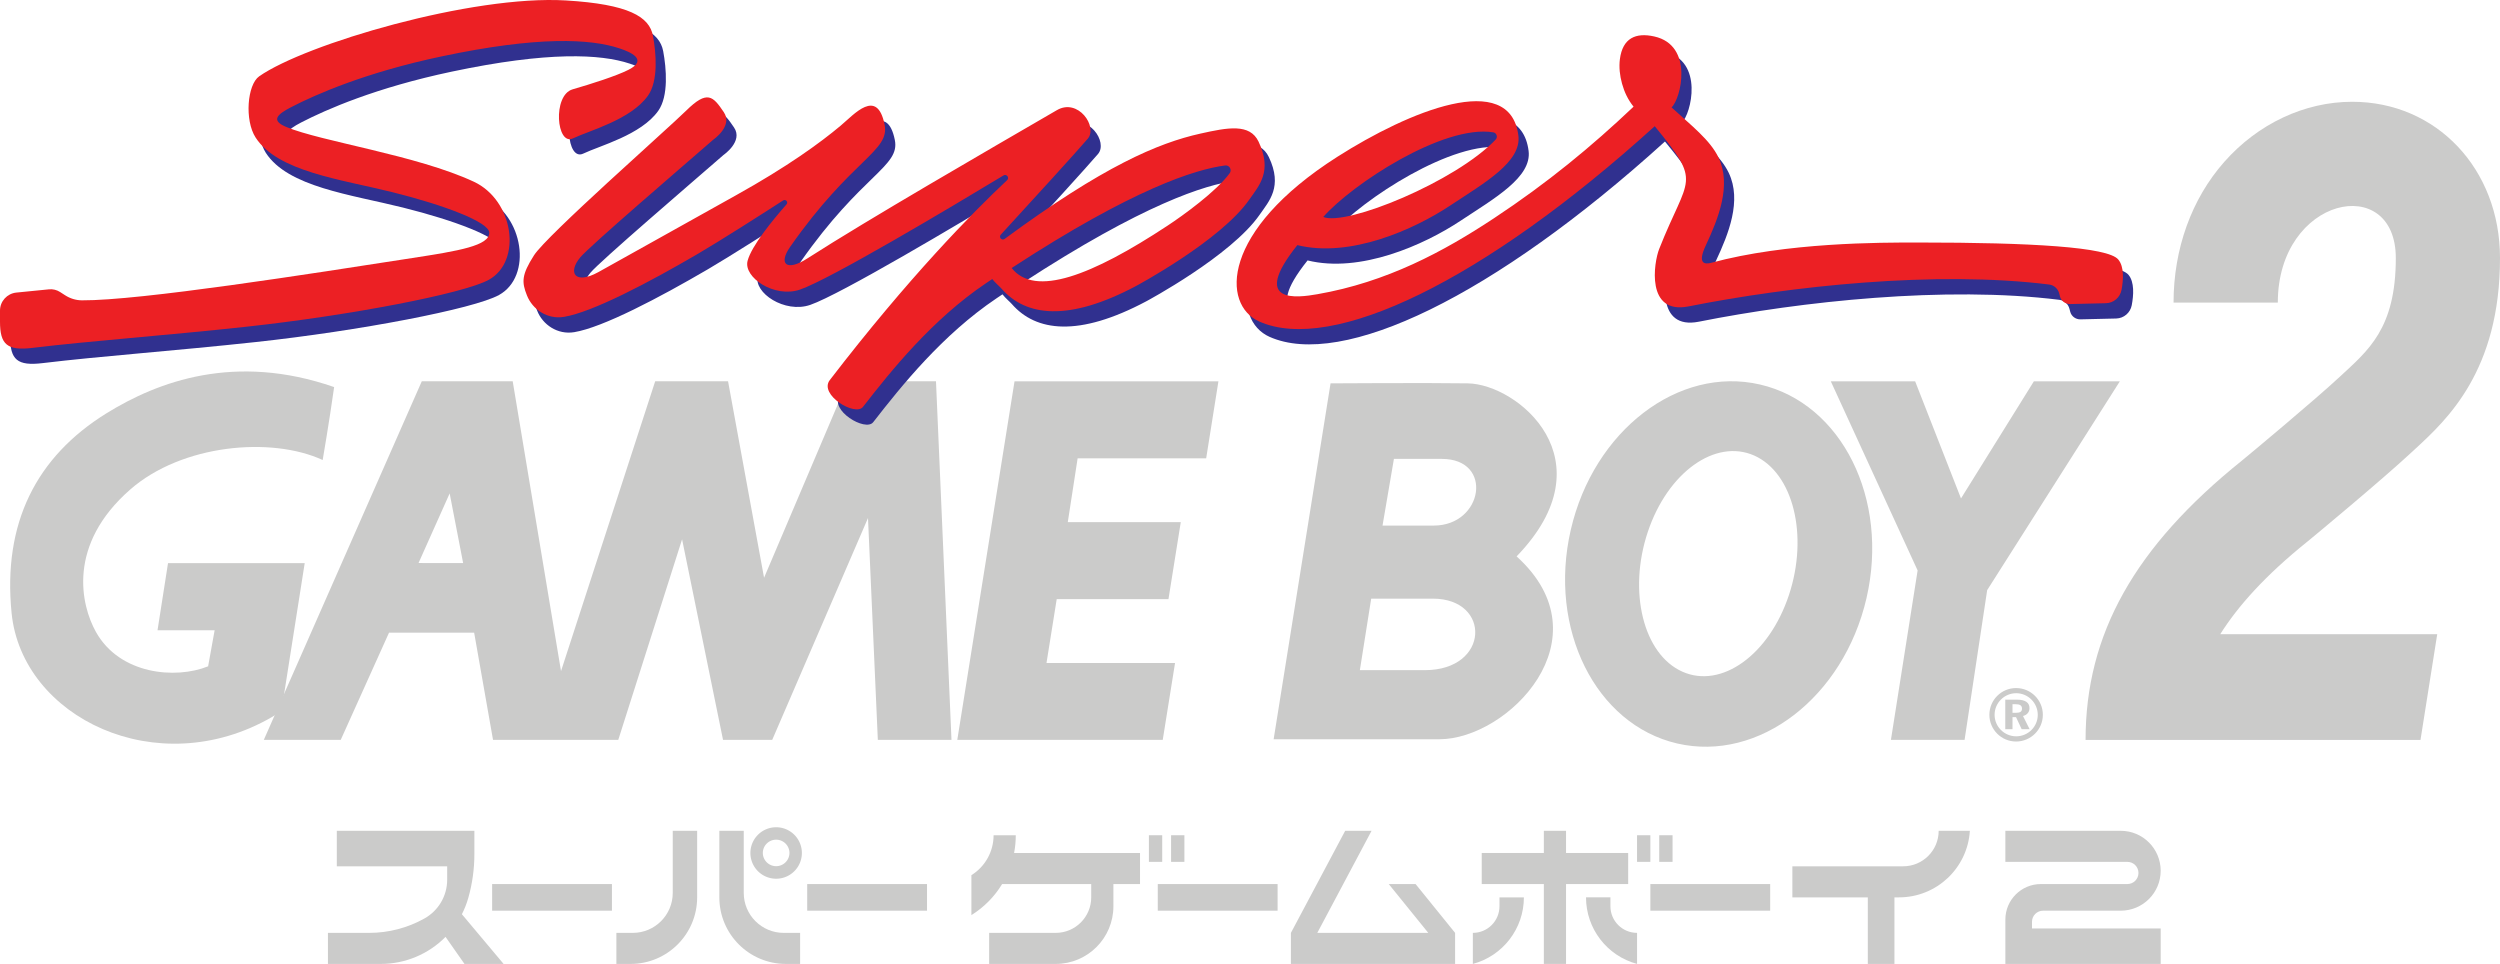 <?xml version="1.0" encoding="UTF-8" standalone="no"?>
<!-- Created by ERK -->

<svg
   version="1.1"
   id="Layer_1"
   x="0px"
   y="0px"
   viewBox="0 0 3839 1480.758"
   xml:space="preserve"
   sodipodi:docname="sgb2-jp-w.svg"
   inkscape:version="1.4 (86a8ad7, 2024-10-11)"
   width="3839"
   height="1480.758"
   xmlns:inkscape="http://www.inkscape.org/namespaces/inkscape"
   xmlns:sodipodi="http://sodipodi.sourceforge.net/DTD/sodipodi-0.dtd"
   xmlns="http://www.w3.org/2000/svg"
   xmlns:svg="http://www.w3.org/2000/svg"><defs
   id="defs14">
	
	
	
<marker
   id="DistanceX"
   orient="auto"
   refX="0"
   refY="0"
   style="overflow:visible"><path
     d="M 3,-3 -3,3 M 0,-5 V 5"
     style="stroke:#000000;stroke-width:0.5"
     id="path1-0" /></marker><pattern
   id="Hatch"
   patternUnits="userSpaceOnUse"
   width="8"
   height="8"
   x="0"
   y="0"><path
     d="M8 4 l-4,4"
     stroke="#000000"
     stroke-width="0.25"
     linecap="square"
     id="path2-9" /><path
     d="M6 2 l-4,4"
     stroke="#000000"
     stroke-width="0.25"
     linecap="square"
     id="path3-4" /><path
     d="M4 0 l-4,4"
     stroke="#000000"
     stroke-width="0.25"
     linecap="square"
     id="path4-8" /></pattern><symbol
   id="*Model_Space" /><symbol
   id="*Paper_Space" /><symbol
   id="*Paper_Space0" />
			
			
		
				
				
				
				
				
				
			</defs><sodipodi:namedview
   id="namedview14"
   pagecolor="#ffffff"
   bordercolor="#000000"
   borderopacity="0.25"
   inkscape:showpageshadow="2"
   inkscape:pageopacity="0.0"
   inkscape:pagecheckerboard="true"
   inkscape:deskcolor="#d1d1d1"
   inkscape:zoom="0.33817349"
   inkscape:cx="2055.1581"
   inkscape:cy="731.87286"
   inkscape:window-width="3840"
   inkscape:window-height="2066"
   inkscape:window-x="-11"
   inkscape:window-y="-11"
   inkscape:window-maximized="1"
   inkscape:current-layer="Layer_1" />
<style
   type="text/css"
   id="style1">
	.st0{fill:#FFFFFF;}
	.st1{fill:none;stroke:#FFFFFF;stroke-width:9.376;stroke-miterlimit:10;}
	.st2{fill:#30308F;}
	.st3{fill:#EC2024;}
	.st4{fill:#CBCBCA;}
</style>
<g
   id="g8"
   inkscape:label="GamboyPurple"
   style="display:none;fill:#30308f;fill-opacity:1"
   transform="translate(0,-0.011)">
		
		<path
   class="st2"
   d="M 163.6,634.6 C 55.9,701.3 4,803.1 17.8,941.4 c 16,160.4 223.8,261.5 399.8,159.7 15.4,-8.9 9.4,-7.5 15.1,-12.6 L 467.9,864.8 H 258 l -16.1,103 h 87.7 l -10,55.4 c -50.2,20.2 -135.7,12.6 -172.3,-52.8 -23.1,-41.4 -44.5,-133.8 52.8,-218.8 79.2,-69.2 216.2,-81.7 295.4,-45.2 0,0 10,-57.9 17.6,-112 -152,-52.8 -270.3,-8.8 -349.5,40.2"
   id="path5"
   inkscape:label="G"
   style="fill:#30308f;fill-opacity:1" /><path
   class="st2"
   d="m 711.2,864.7 -20.7,-107 -47.8,106.9 68.5,0.1 m 749.9,271.5 H 1348 l -15.1,-340.7 -147.1,340.7 h -75.5 l -62.9,-308 -98,308 H 757.1 l -29,-164.7 H 597.4 l -74.2,164.7 H 405.1 L 647.7,585.5 h 139.6 l 74.2,445.1 144.6,-445.1 H 1118 l 55.3,301.7 128.3,-301.7 h 135.7 l 23.8,550.7"
   id="path3"
   inkscape:label="AM"
   style="fill:#30308f;fill-opacity:1" /><polyline
   class="st2"
   points="1785.5,1136.2 1804.4,1018.1 1607,1018.1 1622.7,920 1794.3,920 1813.2,801.8 1639.7,801.8       1654.8,703.8 1852.2,703.8 1871,585.6 1557.9,585.6 1470,1136.2 1785.5,1136.2     "
   id="polyline3"
   inkscape:label="E"
   style="fill:#30308f;fill-opacity:1" /><path
   class="st2"
   d="m 2043.2,588.7 -87.4,546.5 c 0,0 180.9,0 254.6,0 104.8,0 258,-154.5 118.5,-280.8 143.5,-148.4 1.3,-264.5 -74.9,-265.7 -61.1,-1 -212.1,0 -212.1,0 h 1.3 m 62.4,330.6 c 0,0 23.7,0 94.8,0 89.8,0 87.4,109.8 -12.4,109.8 -62.4,0 -99.8,0 -99.8,0 l 17.4,-109.8 m 34.9,-214.6 c 0,0 2.5,0 73.6,0 79.9,0 63.6,102.4 -12.5,102.4 -62.4,0 -78.6,0 -78.6,0 l 17.5,-102.4"
   id="path6"
   inkscape:label="B"
   style="fill:#30308f;fill-opacity:1" /><path
   class="st2"
   d="m 2583.4,1031.4 c 59.9,26.8 133.1,-25.7 163.6,-117.4 30.5,-91.6 6.8,-187.6 -53.1,-214.4 -59.9,-26.6 -133.1,25.9 -163.6,117.4 -30.6,91.7 -6.7,187.7 53.1,214.4 M 2412.1,813.6 c 35.1,-152.2 165.2,-252.2 290.7,-223.1 125.4,29 198.5,175.9 163.4,328 -35.2,152.3 -165.3,252.2 -290.7,223.2 C 2450.2,1112.6 2377,965.8 2412.1,813.6"
   id="path4"
   inkscape:label="O"
   style="fill:#30308f;fill-opacity:1" /><polyline
   class="st2"
   points="3255.2,585.6 3123.2,585.6 3011.3,765.4 2940.9,585.6 2811.4,585.6 2944.7,876 2903.7,1136.2       3016.8,1136.2 3051.5,906.2 3255.2,585.6     "
   id="polyline4"
   inkscape:label="Y"
   style="fill:#30308f;fill-opacity:1" /><path
   class="st2"
   d="m 3090.3,1094.6 h 5.4 c 6.3,0 9.3,-1.8 9.3,-6.4 0,-4.8 -3.2,-6.8 -9.8,-6.8 h -4.8 v 13.2 m 38.8,3.1 c 0,18.2 -14.9,33 -33.1,33 -18.3,0 -33.2,-14.9 -33.2,-33 0,-18.4 15,-33.2 33.2,-33.2 18.2,0 33.1,15 33.1,33.2 z m -33.3,-41.1 c -22.7,0 -41,18.4 -41,41.1 0,22.5 18.3,41 41,41 22.6,0 41.1,-18.4 41.1,-41 0,-22.7 -18.3,-41.1 -41.1,-41.1 z m 1.2,17.8 c 12.8,0 19.4,4.4 19.4,13.1 0,6 -3.8,10.4 -10,12 l 10.2,20.3 h -12.2 l -8.7,-18.6 h -5.4 v 18.6 h -11.1 v -45.4 z"
   id="path2"
   inkscape:label="R"
   style="fill:#30308f;fill-opacity:1" /><path
   class="st2"
   d="m 3543,831.9 c 9.9,-8 115.8,-96 159.4,-136.6 l 6.4,-5.9 c 48.7,-44.9 130.2,-119.9 130.2,-293.1 0,-136.8 -97.5,-240 -226.9,-240 -73.1,0 -144.8,33.7 -196.6,92.4 -50.2,56.9 -77.8,133.6 -77.8,216 h 160.1 v 0 c 0,-163.1 181.2,-200.4 181.2,-68.4 0,108.8 -42.8,142 -85.5,181.8 -39.1,36.4 -140.1,120.5 -150.7,129.1 -165,132.6 -240.2,266.6 -240.2,429.1 h 132.8 v 0 h 381.5 l 25.7,-162.4 h -333.2 c 27,-42.9 68.9,-90 133.6,-142 z"
   id="path1"
   inkscape:label="2"
   style="fill:#30308f;fill-opacity:1" />
	</g><g
   id="g23"
   inkscape:label="GamboyGrey"
   style="display:inline;fill:#cbcbca;fill-opacity:1"
   transform="translate(0,-0.011)">
		
		<path
   class="st2"
   d="M 163.6,634.6 C 55.9,701.3 4,803.1 17.8,941.4 c 16,160.4 223.8,261.5 399.8,159.7 15.4,-8.9 9.4,-7.5 15.1,-12.6 L 467.9,864.8 H 258 l -16.1,103 h 87.7 l -10,55.4 c -50.2,20.2 -135.7,12.6 -172.3,-52.8 -23.1,-41.4 -44.5,-133.8 52.8,-218.8 79.2,-69.2 216.2,-81.7 295.4,-45.2 0,0 10,-57.9 17.6,-112 -152,-52.8 -270.3,-8.8 -349.5,40.2"
   id="path18"
   inkscape:label="G"
   style="fill:#cbcbca;fill-opacity:1" /><path
   class="st2"
   d="m 711.2,864.7 -20.7,-107 -47.8,106.9 68.5,0.1 m 749.9,271.5 H 1348 l -15.1,-340.7 -147.1,340.7 h -75.5 l -62.9,-308 -98,308 H 757.1 l -29,-164.7 H 597.4 l -74.2,164.7 H 405.1 L 647.7,585.5 h 139.6 l 74.2,445.1 144.6,-445.1 H 1118 l 55.3,301.7 128.3,-301.7 h 135.7 l 23.8,550.7"
   id="path19"
   inkscape:label="AM"
   style="fill:#cbcbca;fill-opacity:1" /><polyline
   class="st2"
   points="1785.5,1136.2 1804.4,1018.1 1607,1018.1 1622.7,920 1794.3,920 1813.2,801.8 1639.7,801.8       1654.8,703.8 1852.2,703.8 1871,585.6 1557.9,585.6 1470,1136.2 1785.5,1136.2     "
   id="polyline19"
   inkscape:label="E"
   style="fill:#cbcbca;fill-opacity:1" /><path
   class="st2"
   d="m 2043.2,588.7 -87.4,546.5 c 0,0 180.9,0 254.6,0 104.8,0 258,-154.5 118.5,-280.8 143.5,-148.4 1.3,-264.5 -74.9,-265.7 -61.1,-1 -212.1,0 -212.1,0 h 1.3 m 62.4,330.6 c 0,0 23.7,0 94.8,0 89.8,0 87.4,109.8 -12.4,109.8 -62.4,0 -99.8,0 -99.8,0 l 17.4,-109.8 m 34.9,-214.6 c 0,0 2.5,0 73.6,0 79.9,0 63.6,102.4 -12.5,102.4 -62.4,0 -78.6,0 -78.6,0 l 17.5,-102.4"
   id="path20"
   inkscape:label="B"
   style="fill:#cbcbca;fill-opacity:1" /><path
   class="st2"
   d="m 2583.4,1031.4 c 59.9,26.8 133.1,-25.7 163.6,-117.4 30.5,-91.6 6.8,-187.6 -53.1,-214.4 -59.9,-26.6 -133.1,25.9 -163.6,117.4 -30.6,91.7 -6.7,187.7 53.1,214.4 M 2412.1,813.6 c 35.1,-152.2 165.2,-252.2 290.7,-223.1 125.4,29 198.5,175.9 163.4,328 -35.2,152.3 -165.3,252.2 -290.7,223.2 C 2450.2,1112.6 2377,965.8 2412.1,813.6"
   id="path21"
   inkscape:label="O"
   style="fill:#cbcbca;fill-opacity:1" /><polyline
   class="st2"
   points="3255.2,585.6 3123.2,585.6 3011.3,765.4 2940.9,585.6 2811.4,585.6 2944.7,876 2903.7,1136.2       3016.8,1136.2 3051.5,906.2 3255.2,585.6     "
   id="polyline21"
   inkscape:label="Y"
   style="fill:#cbcbca;fill-opacity:1" /><path
   class="st2"
   d="m 3090.3,1094.6 h 5.4 c 6.3,0 9.3,-1.8 9.3,-6.4 0,-4.8 -3.2,-6.8 -9.8,-6.8 h -4.8 v 13.2 m 38.8,3.1 c 0,18.2 -14.9,33 -33.1,33 -18.3,0 -33.2,-14.9 -33.2,-33 0,-18.4 15,-33.2 33.2,-33.2 18.2,0 33.1,15 33.1,33.2 z m -33.3,-41.1 c -22.7,0 -41,18.4 -41,41.1 0,22.5 18.3,41 41,41 22.6,0 41.1,-18.4 41.1,-41 0,-22.7 -18.3,-41.1 -41.1,-41.1 z m 1.2,17.8 c 12.8,0 19.4,4.4 19.4,13.1 0,6 -3.8,10.4 -10,12 l 10.2,20.3 h -12.2 l -8.7,-18.6 h -5.4 v 18.6 h -11.1 v -45.4 z"
   id="path22"
   inkscape:label="R"
   style="fill:#cbcbca;fill-opacity:1" /><path
   class="st2"
   d="m 3543,831.9 c 9.9,-8 115.8,-96 159.4,-136.6 l 6.4,-5.9 c 48.7,-44.9 130.2,-119.9 130.2,-293.1 0,-136.8 -97.5,-240 -226.9,-240 -73.1,0 -144.8,33.7 -196.6,92.4 -50.2,56.9 -77.8,133.6 -77.8,216 h 160.1 v 0 c 0,-163.1 181.2,-200.4 181.2,-68.4 0,108.8 -42.8,142 -85.5,181.8 -39.1,36.4 -140.1,120.5 -150.7,129.1 -165,132.6 -240.2,266.6 -240.2,429.1 h 132.8 v 0 h 381.5 l 25.7,-162.4 h -333.2 c 27,-42.9 68.9,-90 133.6,-142 z"
   id="path23"
   inkscape:label="2"
   style="fill:#cbcbca;fill-opacity:1" />
	</g><g
   id="g10"
   inkscape:label="SuperShadowPurple"
   style="display:inline;fill:#30308f;fill-opacity:1"
   transform="translate(0,-0.011)">
		<path
   class="st2"
   d="M 1018.4,78.6 C 1012.9,49.1 981.1,30 884.7,24.2 740.6,15.6 484.6,91.1 413.7,140.7 c -18.3,12.8 -22.7,67.4 -5.5,94 33.9,52.4 130.2,64 210.4,84 80.2,20 147.8,45.9 148.4,61.9 0.7,20.2 -47.2,28.2 -118,39.1 -157.3,24.3 -418.5,65.4 -507.3,64.9 -9.3,0 -18.4,-2.8 -26.2,-7.9 l -7.6,-4.9 c -5,-3.2 -11,-4.7 -16.9,-4.1 l -50.3,5 c -14.2,1.4 -25.1,13.4 -25.1,27.7 v 17 c 0,34.8 10.8,45 50,40.2 C 153,547 267.9,538.8 392.3,525.3 551.3,508.1 727.6,474.4 766.3,453 817.7,424.5 804.8,331.1 743.1,302.4 655.7,261.7 509,240.8 455.2,218.4 431.9,208.7 439.9,199.7 462.6,188 500.9,168.2 577.3,134.6 693.8,110 842,78.7 922.4,82.9 967,97.7 c 16,5.3 44.9,17.2 13.8,32.9 -18.7,9.5 -57.5,21.8 -85.8,30 -31.2,9.1 -24.8,87.5 0.6,75.3 25.4,-12.2 88.9,-28.6 115.2,-65.7 16.1,-22.7 12.5,-65.2 7.6,-91.6 z"
   id="path8"
   style="display:inline;fill:#30308f;fill-opacity:1"
   inkscape:label="S_Shadow" />
		
		<path
   class="st2"
   d="m 1948.4,241.1 c -13.5,-28.4 -47.5,-21.8 -89.5,-12.4 -64.7,14.4 -149,50.1 -300.5,161.7 -4.3,3.2 -9.5,-2.6 -5.9,-6.5 49.8,-54.2 116.3,-127.2 133.6,-147.4 15.7,-18.3 -14.8,-62.9 -47.5,-43.8 -108.1,62.8 -288.8,167.1 -383.2,227.7 -31.7,20.4 -44.8,8.7 -26.5,-17.6 95,-135.9 153.5,-146.7 145.2,-187.9 -11.5,-57.1 -46.9,-15.6 -67.5,1.6 -31.5,26.4 -81.6,62.9 -161.1,107.1 -74,41.1 -173.6,97.2 -211.2,117.9 -36,19.7 -46.9,0.5 -27.7,-22.6 C 921.3,401.2 1062,280.7 1111,238 c 0,0 30.6,-20.9 16.2,-42.2 -16.6,-24.6 -25.2,-34.6 -57.9,-2.3 -28.7,28.3 -214,191.4 -233.6,222.1 -19.1,30 -19.1,40.9 -10.8,61.6 8.5,21.5 31.3,37.1 56.8,32.9 43.8,-7.2 130.6,-52.9 205.5,-96.7 35.5,-20.8 96.4,-59.7 131.1,-82.1 3.9,-2.5 8.3,2.5 5.2,6 -21.9,24.9 -53.8,64 -59.8,86.7 -6.8,25.5 41.4,57.7 80.5,44.2 46.1,-15.9 228.9,-124.8 312.5,-175.3 4.7,-2.9 9.6,3.5 5.5,7.3 -53.2,49.9 -151.2,149.4 -272.3,307 -17.2,22.4 39.2,56.4 51,41.1 43.2,-55.5 106,-134.1 189.5,-190.3 4.1,-2.7 5.1,-3.3 9,-6 4.9,6.2 11.3,11.4 14.2,14.7 37.3,42.8 102.8,51.2 206.6,-4 0,0 130.4,-69.7 174.2,-133.1 14.4,-20.8 35.7,-42.8 14,-88.5 z m -139.9,129 c -116.5,76.8 -203.6,110.2 -239.3,65 186.5,-121.7 282,-151.5 327.7,-157.5 6.6,-0.9 11.1,6.6 7.1,11.9 -20.3,27.8 -71.8,65 -95.5,80.6 z"
   id="path10"
   inkscape:label="up_Shadow"
   style="fill:#30308f;fill-opacity:1" /><path
   class="st2"
   d="m 2961.9,395.9 c -60.3,0 -202.3,-0.2 -318.2,31.1 -11.4,3.1 -21.4,0.8 -8.6,-26.6 19.2,-41.1 39.9,-92.2 19.6,-134.9 -12.8,-26.9 -42,-49.4 -72.2,-77.1 14.3,-12.7 34.8,-95.2 -26.5,-108.9 -28.4,-6.4 -48.6,2.5 -52.8,34.8 -1.6,12.6 -0.1,25.4 3.3,37.7 3.6,12.9 9.1,24.7 17.7,35.3 -64.3,61 -132.1,117 -214.6,171.5 -77.3,51.1 -164.3,97.9 -271,116.5 -29.8,5.2 -103.9,16.1 -30.7,-75.4 80.9,20 179,-23.8 234.6,-60.7 52.2,-34.6 110,-66.9 104.8,-107.6 -12.9,-101.5 -168.3,-37.2 -278,32.7 -179.1,114.1 -177.7,227.1 -119.9,252.9 111.2,49.7 344.2,-61.4 607.3,-299.9 73.6,89.8 51.7,74.8 6.8,188.6 -8.1,20.5 -20.9,101.2 45.2,88.1 156.8,-31.2 379.2,-55.3 553.6,-33.6 7.5,0.9 13.6,6.4 15.5,13.7 l 1.2,4.5 c 1.8,7.1 8.3,11.9 15.6,11.8 l 55,-1.3 c 11.8,-0.3 21.7,-8.8 23.9,-20.4 2.9,-15.3 4.3,-35.6 -5,-46.7 -15.9,-19.2 -133.6,-26.1 -306.6,-26.1 z M 2308.7,226.7 c 5.2,0.8 7.4,7.3 3.8,11.1 -61.5,64.7 -229.5,133.4 -264.8,118.9 43.8,-50 184.3,-142.4 261,-130 z m 238,-66 0.1,0.1 c 0,0 0,0 0,0 z"
   id="path9"
   inkscape:label="er_Shadow"
   style="fill:#30308f;fill-opacity:1" />
	</g><g
   id="g17"
   inkscape:label="SuperShadowGrey"
   style="display:none;fill:#cbcbca;fill-opacity:1"
   transform="translate(0,-0.011)">
		<path
   class="st2"
   d="M 1018.4,78.6 C 1012.9,49.1 981.1,30 884.7,24.2 740.6,15.6 484.6,91.1 413.7,140.7 c -18.3,12.8 -22.7,67.4 -5.5,94 33.9,52.4 130.2,64 210.4,84 80.2,20 147.8,45.9 148.4,61.9 0.7,20.2 -47.2,28.2 -118,39.1 -157.3,24.3 -418.5,65.4 -507.3,64.9 -9.3,0 -18.4,-2.8 -26.2,-7.9 l -7.6,-4.9 c -5,-3.2 -11,-4.7 -16.9,-4.1 l -50.3,5 c -14.2,1.4 -25.1,13.4 -25.1,27.7 v 17 c 0,34.8 10.8,45 50,40.2 C 153,547 267.9,538.8 392.3,525.3 551.3,508.1 727.6,474.4 766.3,453 817.7,424.5 804.8,331.1 743.1,302.4 655.7,261.7 509,240.8 455.2,218.4 431.9,208.7 439.9,199.7 462.6,188 500.9,168.2 577.3,134.6 693.8,110 842,78.7 922.4,82.9 967,97.7 c 16,5.3 44.9,17.2 13.8,32.9 -18.7,9.5 -57.5,21.8 -85.8,30 -31.2,9.1 -24.8,87.5 0.6,75.3 25.4,-12.2 88.9,-28.6 115.2,-65.7 16.1,-22.7 12.5,-65.2 7.6,-91.6 z"
   id="path14"
   style="display:inline;fill:#cbcbca;fill-opacity:1"
   inkscape:label="S_Shadow" />
		
		<path
   class="st2"
   d="m 1948.4,241.1 c -13.5,-28.4 -47.5,-21.8 -89.5,-12.4 -64.7,14.4 -149,50.1 -300.5,161.7 -4.3,3.2 -9.5,-2.6 -5.9,-6.5 49.8,-54.2 116.3,-127.2 133.6,-147.4 15.7,-18.3 -14.8,-62.9 -47.5,-43.8 -108.1,62.8 -288.8,167.1 -383.2,227.7 -31.7,20.4 -44.8,8.7 -26.5,-17.6 95,-135.9 153.5,-146.7 145.2,-187.9 -11.5,-57.1 -46.9,-15.6 -67.5,1.6 -31.5,26.4 -81.6,62.9 -161.1,107.1 -74,41.1 -173.6,97.2 -211.2,117.9 -36,19.7 -46.9,0.5 -27.7,-22.6 C 921.3,401.2 1062,280.7 1111,238 c 0,0 30.6,-20.9 16.2,-42.2 -16.6,-24.6 -25.2,-34.6 -57.9,-2.3 -28.7,28.3 -214,191.4 -233.6,222.1 -19.1,30 -19.1,40.9 -10.8,61.6 8.5,21.5 31.3,37.1 56.8,32.9 43.8,-7.2 130.6,-52.9 205.5,-96.7 35.5,-20.8 96.4,-59.7 131.1,-82.1 3.9,-2.5 8.3,2.5 5.2,6 -21.9,24.9 -53.8,64 -59.8,86.7 -6.8,25.5 41.4,57.7 80.5,44.2 46.1,-15.9 228.9,-124.8 312.5,-175.3 4.7,-2.9 9.6,3.5 5.5,7.3 -53.2,49.9 -151.2,149.4 -272.3,307 -17.2,22.4 39.2,56.4 51,41.1 43.2,-55.5 106,-134.1 189.5,-190.3 4.1,-2.7 5.1,-3.3 9,-6 4.9,6.2 11.3,11.4 14.2,14.7 37.3,42.8 102.8,51.2 206.6,-4 0,0 130.4,-69.7 174.2,-133.1 14.4,-20.8 35.7,-42.8 14,-88.5 z m -139.9,129 c -116.5,76.8 -203.6,110.2 -239.3,65 186.5,-121.7 282,-151.5 327.7,-157.5 6.6,-0.9 11.1,6.6 7.1,11.9 -20.3,27.8 -71.8,65 -95.5,80.6 z"
   id="path15"
   inkscape:label="up_Shadow"
   style="fill:#cbcbca;fill-opacity:1" /><path
   class="st2"
   d="m 2961.9,395.9 c -60.3,0 -202.3,-0.2 -318.2,31.1 -11.4,3.1 -21.4,0.8 -8.6,-26.6 19.2,-41.1 39.9,-92.2 19.6,-134.9 -12.8,-26.9 -42,-49.4 -72.2,-77.1 14.3,-12.7 34.8,-95.2 -26.5,-108.9 -28.4,-6.4 -48.6,2.5 -52.8,34.8 -1.6,12.6 -0.1,25.4 3.3,37.7 3.6,12.9 9.1,24.7 17.7,35.3 -64.3,61 -132.1,117 -214.6,171.5 -77.3,51.1 -164.3,97.9 -271,116.5 -29.8,5.2 -103.9,16.1 -30.7,-75.4 80.9,20 179,-23.8 234.6,-60.7 52.2,-34.6 110,-66.9 104.8,-107.6 -12.9,-101.5 -168.3,-37.2 -278,32.7 -179.1,114.1 -177.7,227.1 -119.9,252.9 111.2,49.7 344.2,-61.4 607.3,-299.9 73.6,89.8 51.7,74.8 6.8,188.6 -8.1,20.5 -20.9,101.2 45.2,88.1 156.8,-31.2 379.2,-55.3 553.6,-33.6 7.5,0.9 13.6,6.4 15.5,13.7 l 1.2,4.5 c 1.8,7.1 8.3,11.9 15.6,11.8 l 55,-1.3 c 11.8,-0.3 21.7,-8.8 23.9,-20.4 2.9,-15.3 4.3,-35.6 -5,-46.7 -15.9,-19.2 -133.6,-26.1 -306.6,-26.1 z M 2308.7,226.7 c 5.2,0.8 7.4,7.3 3.8,11.1 -61.5,64.7 -229.5,133.4 -264.8,118.9 43.8,-50 184.3,-142.4 261,-130 z m 238,-66 0.1,0.1 c 0,0 0,0 0,0 z"
   id="path17"
   inkscape:label="er_Shadow"
   style="fill:#cbcbca;fill-opacity:1" />
	</g><g
   id="g13"
   inkscape:label="Super"
   style="display:inline;fill:#ec2024;fill-opacity:1"
   transform="translate(0,-0.011)">
		<path
   class="st3"
   d="M 1002.7,55.1 C 997.2,25.6 965.4,6.5 869,0.7 724.9,-8 468.9,67.6 398,117.2 c -18.3,12.8 -22.7,67.4 -5.5,94 33.9,52.4 130.2,64 210.4,84 80.2,20 147.8,45.9 148.4,61.9 0.7,20.2 -47.2,28.2 -118,39.1 -157.3,24.4 -418.5,65.5 -507.3,65 -9.3,0 -18.4,-2.8 -26.2,-7.9 l -7.6,-4.9 c -5,-3.2 -11,-4.7 -16.9,-4.1 l -50.3,5 C 10.8,450.8 0,462.7 0,477 v 17 c 0,34.8 10.8,45 50,40.2 87.4,-10.6 202.3,-18.8 326.7,-32.3 159,-17.2 335.3,-50.9 374,-72.3 51.4,-28.5 38.5,-121.9 -23.2,-150.6 -87.4,-40.7 -234.1,-61.6 -287.9,-84 -23.3,-9.7 -15.3,-18.7 7.4,-30.4 38.3,-19.8 114.7,-53.4 231.2,-78 148.2,-31.4 228.6,-27.1 273.1,-12.3 16,5.3 44.9,17.2 13.8,32.9 -18.7,9.5 -57.5,21.8 -85.8,30 -31.2,9.1 -24.8,87.5 0.6,75.3 25.4,-12.2 88.9,-28.6 115.2,-65.7 16.1,-22.8 12.5,-65.3 7.6,-91.7 z"
   id="path11"
   inkscape:label="S"
   style="fill:#ec2024;fill-opacity:1" />
		
		<path
   class="st3"
   d="m 1932.7,217.6 c -13.5,-28.4 -47.5,-21.8 -89.5,-12.4 -64.7,14.4 -149,50.1 -300.5,161.7 -4.3,3.2 -9.5,-2.6 -5.9,-6.5 49.8,-54.2 116.3,-127.2 133.6,-147.4 15.7,-18.3 -14.8,-62.9 -47.5,-43.8 -108.1,62.8 -288.8,167.1 -383.2,227.7 -31.7,20.4 -44.8,8.7 -26.5,-17.6 95,-135.9 153.5,-146.7 145.2,-187.9 -11.5,-57.1 -46.9,-15.6 -67.5,1.6 -31.5,26.4 -81.6,62.9 -161.1,107.1 -74,41.1 -173.6,97.2 -211.2,117.9 -36,19.7 -46.9,0.5 -27.7,-22.6 14.7,-17.7 155.4,-138.2 204.4,-180.9 0,0 30.6,-20.9 16.2,-42.2 -16.6,-24.6 -25.2,-34.6 -57.9,-2.3 -28.7,28.3 -214,191.4 -233.6,222.1 -19.1,30 -19.1,40.9 -10.8,61.6 8.5,21.5 31.3,37.1 56.8,32.9 43.8,-7.2 130.6,-52.9 205.5,-96.7 35.5,-20.8 96.4,-59.7 131.1,-82.1 3.9,-2.5 8.3,2.5 5.2,6 -21.9,24.9 -53.8,64 -59.8,86.7 -6.8,25.5 41.4,57.7 80.5,44.2 46.1,-15.9 228.9,-124.8 312.5,-175.3 4.7,-2.9 9.6,3.5 5.5,7.3 -53.2,49.9 -151.2,149.4 -272.3,307 -17.2,22.4 39.2,56.4 51,41.1 43.2,-55.5 106,-134.1 189.5,-190.3 4.1,-2.7 5.1,-3.3 9,-6 4.9,6.2 11.3,11.4 14.2,14.7 37.3,42.8 102.8,51.2 206.6,-4 0,0 130.4,-69.7 174.2,-133.1 14.4,-20.8 35.7,-42.8 14,-88.5 z m -139.9,129 c -116.5,76.8 -203.6,110.2 -239.3,65 186.5,-121.7 282,-151.5 327.7,-157.5 6.6,-0.9 11.1,6.6 7.1,11.9 -20.3,27.8 -71.7,65 -95.5,80.6 z"
   id="path13"
   inkscape:label="up"
   style="fill:#ec2024;fill-opacity:1" /><path
   class="st3"
   d="m 2946.2,372.4 c -60.3,0 -202.3,-0.2 -318.2,31.1 -11.4,3.1 -21.4,0.8 -8.6,-26.6 19.2,-41.1 39.9,-92.2 19.6,-134.9 -12.8,-26.9 -42,-49.4 -72.2,-77.1 14.3,-12.7 34.8,-95.2 -26.5,-108.9 -28.4,-6.4 -48.6,2.5 -52.8,34.8 -1.6,12.6 -0.1,25.4 3.3,37.7 3.6,12.9 9.1,24.7 17.7,35.3 -64.3,61 -132.1,117 -214.6,171.5 -77.3,51.1 -164.3,97.9 -271,116.5 -29.8,5.2 -103.9,16.1 -30.7,-75.4 80.9,20 179,-23.8 234.6,-60.7 52.2,-34.6 110,-66.9 104.8,-107.6 -12.9,-101.5 -168.3,-37.2 -278,32.7 -179.1,114.1 -177.7,227.1 -119.9,252.9 111.2,49.7 344.2,-61.4 607.3,-299.9 73.6,89.8 51.7,74.8 6.8,188.6 -8.1,20.5 -20.9,101.2 45.2,88.1 156.8,-31.2 379.2,-55.3 553.6,-33.6 7.5,0.9 13.6,6.4 15.5,13.7 l 1.2,4.5 c 1.8,7.1 8.3,11.9 15.6,11.8 l 55,-1.3 c 11.8,-0.3 21.7,-8.8 23.9,-20.4 2.9,-15.3 4.3,-35.6 -5,-46.7 -15.8,-19.2 -133.6,-26.1 -306.6,-26.1 z M 2293,203.2 c 5.2,0.8 7.4,7.3 3.8,11.1 -61.5,64.7 -229.5,133.4 -264.8,118.9 43.8,-50 184.3,-142.4 261,-130 z m 238.1,-66 0.1,0.1 c 0,0 0,0 0,0 0,0 -0.1,0 -0.1,-0.1 z"
   id="path12"
   inkscape:label="er"
   style="fill:#ec2024;fill-opacity:1" />
	</g>
<g
   id="g9"
   inkscape:label="JapanGameboy2Purple"
   style="display:none;fill:#30308f;fill-opacity:1;stroke:none"
   transform="translate(0,-0.011)"><g
     inkscape:label="JapanGameboy"
     id="g142"
     transform="matrix(1.803,0,0,1.803,-27.954,-495.974)"
     style="fill:#30308f;fill-opacity:1;stroke:none"><path
       id="path142"
       style="fill:#30308f;fill-opacity:1;stroke:none;stroke-width:3.571;stroke-linecap:round"
       d="m 294.803,1096.06 v -26.45 h 35.159 c 16.478,0 32.681,-4.225 47.061,-12.271 11.943,-6.682 19.34,-19.298 19.34,-32.984 l 7e-5,-11.441 h -94.001 v -30.233 h 117.166 l -2.2e-4,19.954 c -2.1e-4,12.527 -1.73,24.994 -5.14,37.046 -1.372,4.848 -3.213,9.55 -5.497,14.039 L 444.422,1096.06 h -33.319 l -16.135,-23.04 c -14.558,14.744 -34.414,23.043 -55.134,23.041 z"
       sodipodi:nodetypes="ccccccccccccccccc"
       inkscape:label="1" /><path
       id="path8-4"
       style="fill:#30308f;fill-opacity:1;stroke:none;stroke-width:3.571;stroke-linecap:round"
       d="M 536.693,1050.71 H 434.646 v -22.68 h 102.047 z"
       sodipodi:nodetypes="ccccc"
       inkscape:label="2" /><path
       id="path16"
       style="fill:#30308f;fill-opacity:1;stroke:none;stroke-width:3.571;stroke-linecap:round"
       d="m 554.457,1069.61 c 18.786,0 34.016,-15.229 34.015,-34.018 L 588.472,982.677 h 20.788 l -8e-5,56.693 c -9e-5,31.311 -25.382,56.693 -56.693,56.691 H 540.472 v -26.45 z"
       sodipodi:nodetypes="ccccccccc"
       inkscape:label="3" /><path
       id="path24"
       style="fill:#30308f;fill-opacity:1;stroke:none;stroke-width:3.571;stroke-linecap:round"
       d="m 648.945,1035.59 6e-5,-52.913 h -20.788 l 2.4e-4,56.693 c 2.5e-4,31.311 25.383,56.693 56.693,56.691 h 12.095 v -26.45 h -13.984 c -18.787,0 -34.016,-15.231 -34.016,-34.018 z"
       sodipodi:nodetypes="ccccccccc"
       inkscape:label="4" /><path
       d="m 674.897,979.715 a 21.921,21.921 0 0 0 -20.283,21.861 21.921,21.921 0 0 0 43.843,0 21.921,21.921 0 0 0 -23.56,-21.861 z m 1.639,10.522 a 11.339,11.339 0 0 1 11.339,11.339 11.339,11.339 0 0 1 -22.677,0 11.339,11.339 0 0 1 11.339,-11.339 z"
       style="display:inline;fill:#30308f;fill-opacity:1;stroke:none;stroke-width:3.571;stroke-linecap:round"
       id="path7"
       inkscape:label="5" /><path
       id="path28"
       style="fill:#30308f;fill-opacity:1;stroke:none;stroke-width:3.571;stroke-linecap:round"
       d="M 805.039,1050.71 H 702.992 v -22.68 h 102.047 z"
       sodipodi:nodetypes="ccccc"
       inkscape:label="6" /><path
       id="path46"
       style="fill:#30308f;fill-opacity:1;stroke:none;stroke-width:3.571;stroke-linecap:round"
       d="m 914.646,1096.062 c 27.136,0 49.134,-21.997 49.134,-49.132 L 963.78,1028.03 h 22.677 v -26.46 H 879.191 c 0.957,-4.98 1.439,-10.042 1.439,-15.116 h -18.898 c 1.3e-4,13.842 -7.145,26.703 -18.897,34.016 v 34.021 c 10.677,-6.643 19.64,-15.706 26.165,-26.456 l 75.882,-8e-4 -5e-5,11.34 c -7e-5,16.699 -13.537,30.236 -30.236,30.236 H 857.953 v 26.45 z"
       sodipodi:nodetypes="ccccccccccccccccc"
       inkscape:label="7" /><path
       id="path50"
       style="fill:#30308f;fill-opacity:1;stroke:none;stroke-width:3.571;stroke-linecap:round"
       d="m 1005.35,1009.13 h -11.334 v -22.673 h 11.334 z"
       sodipodi:nodetypes="ccccc"
       inkscape:label="8" /><path
       id="path54"
       style="fill:#30308f;fill-opacity:1;stroke:none;stroke-width:3.571;stroke-linecap:round"
       d="m 1024.25,1009.13 v -22.673 h -11.34 v 22.673 z"
       sodipodi:nodetypes="ccccc"
       inkscape:label="9" /><path
       id="path58"
       style="fill:#30308f;fill-opacity:1;stroke:none;stroke-width:3.571;stroke-linecap:round"
       d="m 1001.57,1050.71 v -22.68 h 102.05 v 22.68 z"
       sodipodi:nodetypes="ccccc"
       inkscape:label="10" /><path
       id="path68"
       style="fill:#30308f;fill-opacity:1;stroke:none;stroke-width:3.571;stroke-linecap:round"
       d="m 1254.8,1069.61 v 26.45 h -139.84 v -26.45 l 46.22,-86.933 h 22.47 l -46.22,86.933 h 94.52 l -33.67,-41.58 h 22.86 z"
       sodipodi:nodetypes="ccccccccccc"
       inkscape:label="11" /><path
       id="path80"
       style="fill:#30308f;fill-opacity:1;stroke:none;stroke-width:3.571;stroke-linecap:round"
       d="m 1330.39,982.677 v 18.893 h -52.91 v 26.46 h 52.91 v 68.03 h 18.9 v -68.03 h 52.91 v -26.46 h -52.91 v -18.893 z"
       sodipodi:nodetypes="ccccccccccccc"
       inkscape:label="12" /><path
       id="path85"
       style="fill:#30308f;fill-opacity:1;stroke:none;stroke-width:3.571;stroke-linecap:round"
       d="m 1292.6,1039.37 20.788,1e-4 c 0,26.552 -17.825,49.799 -43.467,56.691 l -7e-4,-26.453 c 12.524,0 22.677,-10.155 22.679,-22.679 z"
       sodipodi:nodetypes="cccccc"
       inkscape:label="13" /><path
       id="path90"
       style="fill:#30308f;fill-opacity:1;stroke:none;stroke-width:3.571;stroke-linecap:round"
       d="m 1387.09,1046.93 c 0,12.524 10.153,22.677 22.677,22.677 v 26.453 c -25.644,-6.89 -43.466,-30.137 -43.465,-56.69 h 20.79 z"
       sodipodi:nodetypes="cccccc"
       inkscape:label="14" /><path
       id="path94"
       style="fill:#30308f;fill-opacity:1;stroke:none;stroke-width:3.571;stroke-linecap:round"
       d="m 1409.76,1009.13 v -22.673 h 11.34 v 22.673 z"
       sodipodi:nodetypes="ccccc"
       inkscape:label="15" /><path
       id="path98"
       style="fill:#30308f;fill-opacity:1;stroke:none;stroke-width:3.571;stroke-linecap:round"
       d="m 1440,986.457 v 22.673 h -11.34 v -22.673 z"
       sodipodi:nodetypes="ccccc"
       inkscape:label="16" /><path
       id="path102"
       style="fill:#30308f;fill-opacity:1;stroke:none;stroke-width:3.571;stroke-linecap:round"
       d="M 1523.15,1050.71 H 1421.1 v -22.68 h 102.05 z"
       sodipodi:nodetypes="ccccc"
       inkscape:label="17" /><path
       id="path112"
       style="fill:#30308f;fill-opacity:1;stroke:none;stroke-width:3.571;stroke-linecap:round"
       d="m 1666.658,982.675 c 0,16.697 -13.539,30.235 -30.238,30.235 h -94.37 v 26.46 h 64.25 v 56.69 h 22.68 v -56.69 l 3.892,1e-4 c 31.932,0 58.361,-24.825 60.357,-56.693 z"
       sodipodi:nodetypes="ccccccccccc"
       inkscape:label="18" /></g><path
     id="path126"
     style="fill:#30308f;fill-opacity:1;stroke:none;stroke-width:3.571;stroke-linecap:round"
     d="m 1746.142,1065.829 h 109.61 v 30.23 h -132.29 v -37.791 c 0,-16.7 13.54,-30.237 30.237,-30.238 l 73.699,-2e-4 c 5.211,-0.01 9.43,-4.238 9.43,-9.449 0,-5.211 -4.219,-9.438 -9.43,-9.45 h -103.94 v -26.453 l 98.27,8e-5 c 18.786,8e-5 34.016,15.229 34.016,34.016 0,18.786 -15.229,34.016 -34.016,34.017 l -66.14,6e-4 c -5.218,0 -9.449,4.23 -9.449,9.449 v 5.67"
     sodipodi:nodetypes="cccccccsccccscccc"
     inkscape:label="2"
     transform="matrix(1.803,0,0,1.803,-27.954,-495.974)" /></g><g
   id="g44"
   inkscape:label="JapanGameboy2Grey"
   style="display:inline;fill:#cbcbca;fill-opacity:1;stroke:none"
   transform="translate(0,-0.011)"><g
     inkscape:label="JapanGameboy"
     id="g43"
     transform="matrix(1.803,0,0,1.803,-27.954,-495.974)"
     style="fill:#cbcbca;fill-opacity:1;stroke:none"><path
       id="path25"
       style="fill:#cbcbca;fill-opacity:1;stroke:none;stroke-width:3.571;stroke-linecap:round"
       d="m 294.803,1096.06 v -26.45 h 35.159 c 16.478,0 32.681,-4.225 47.061,-12.271 11.943,-6.682 19.34,-19.298 19.34,-32.984 l 7e-5,-11.441 h -94.001 v -30.233 h 117.166 l -2.2e-4,19.954 c -2.1e-4,12.527 -1.73,24.994 -5.14,37.046 -1.372,4.848 -3.213,9.55 -5.497,14.039 L 444.422,1096.06 h -33.319 l -16.135,-23.04 c -14.558,14.744 -34.414,23.043 -55.134,23.041 z"
       sodipodi:nodetypes="ccccccccccccccccc"
       inkscape:label="1" /><path
       id="path26"
       style="fill:#cbcbca;fill-opacity:1;stroke:none;stroke-width:3.571;stroke-linecap:round"
       d="M 536.693,1050.71 H 434.646 v -22.68 h 102.047 z"
       sodipodi:nodetypes="ccccc"
       inkscape:label="2" /><path
       id="path27"
       style="fill:#cbcbca;fill-opacity:1;stroke:none;stroke-width:3.571;stroke-linecap:round"
       d="m 554.457,1069.61 c 18.786,0 34.016,-15.229 34.015,-34.018 L 588.472,982.677 h 20.788 l -8e-5,56.693 c -9e-5,31.311 -25.382,56.693 -56.693,56.691 H 540.472 v -26.45 z"
       sodipodi:nodetypes="ccccccccc"
       inkscape:label="3" /><path
       id="path29"
       style="fill:#cbcbca;fill-opacity:1;stroke:none;stroke-width:3.571;stroke-linecap:round"
       d="m 648.945,1035.59 6e-5,-52.913 h -20.788 l 2.4e-4,56.693 c 2.5e-4,31.311 25.383,56.693 56.693,56.691 h 12.095 v -26.45 h -13.984 c -18.787,0 -34.016,-15.231 -34.016,-34.018 z"
       sodipodi:nodetypes="ccccccccc"
       inkscape:label="4" /><path
       d="m 674.897,979.715 a 21.921,21.921 0 0 0 -20.283,21.861 21.921,21.921 0 0 0 43.843,0 21.921,21.921 0 0 0 -23.56,-21.861 z m 1.639,10.522 a 11.339,11.339 0 0 1 11.339,11.339 11.339,11.339 0 0 1 -22.677,0 11.339,11.339 0 0 1 11.339,-11.339 z"
       style="display:inline;fill:#cbcbca;fill-opacity:1;stroke:none;stroke-width:3.571;stroke-linecap:round"
       id="path30"
       inkscape:label="5" /><path
       id="path31"
       style="fill:#cbcbca;fill-opacity:1;stroke:none;stroke-width:3.571;stroke-linecap:round"
       d="M 805.039,1050.71 H 702.992 v -22.68 h 102.047 z"
       sodipodi:nodetypes="ccccc"
       inkscape:label="6" /><path
       id="path32"
       style="fill:#cbcbca;fill-opacity:1;stroke:none;stroke-width:3.571;stroke-linecap:round"
       d="m 914.646,1096.062 c 27.136,0 49.134,-21.997 49.134,-49.132 L 963.78,1028.03 h 22.677 v -26.46 H 879.191 c 0.957,-4.98 1.439,-10.042 1.439,-15.116 h -18.898 c 1.3e-4,13.842 -7.145,26.703 -18.897,34.016 v 34.021 c 10.677,-6.643 19.64,-15.706 26.165,-26.456 l 75.882,-8e-4 -5e-5,11.34 c -7e-5,16.699 -13.537,30.236 -30.236,30.236 H 857.953 v 26.45 z"
       sodipodi:nodetypes="ccccccccccccccccc"
       inkscape:label="7" /><path
       id="path33"
       style="fill:#cbcbca;fill-opacity:1;stroke:none;stroke-width:3.571;stroke-linecap:round"
       d="m 1005.35,1009.13 h -11.334 v -22.673 h 11.334 z"
       sodipodi:nodetypes="ccccc"
       inkscape:label="8" /><path
       id="path34"
       style="fill:#cbcbca;fill-opacity:1;stroke:none;stroke-width:3.571;stroke-linecap:round"
       d="m 1024.25,1009.13 v -22.673 h -11.34 v 22.673 z"
       sodipodi:nodetypes="ccccc"
       inkscape:label="9" /><path
       id="path35"
       style="fill:#cbcbca;fill-opacity:1;stroke:none;stroke-width:3.571;stroke-linecap:round"
       d="m 1001.57,1050.71 v -22.68 h 102.05 v 22.68 z"
       sodipodi:nodetypes="ccccc"
       inkscape:label="10" /><path
       id="path36"
       style="fill:#cbcbca;fill-opacity:1;stroke:none;stroke-width:3.571;stroke-linecap:round"
       d="m 1254.8,1069.61 v 26.45 h -139.84 v -26.45 l 46.22,-86.933 h 22.47 l -46.22,86.933 h 94.52 l -33.67,-41.58 h 22.86 z"
       sodipodi:nodetypes="ccccccccccc"
       inkscape:label="11" /><path
       id="path37"
       style="fill:#cbcbca;fill-opacity:1;stroke:none;stroke-width:3.571;stroke-linecap:round"
       d="m 1330.39,982.677 v 18.893 h -52.91 v 26.46 h 52.91 v 68.03 h 18.9 v -68.03 h 52.91 v -26.46 h -52.91 v -18.893 z"
       sodipodi:nodetypes="ccccccccccccc"
       inkscape:label="12" /><path
       id="path38"
       style="fill:#cbcbca;fill-opacity:1;stroke:none;stroke-width:3.571;stroke-linecap:round"
       d="m 1292.6,1039.37 20.788,1e-4 c 0,26.552 -17.825,49.799 -43.467,56.691 l -7e-4,-26.453 c 12.524,0 22.677,-10.155 22.679,-22.679 z"
       sodipodi:nodetypes="cccccc"
       inkscape:label="13" /><path
       id="path39"
       style="fill:#cbcbca;fill-opacity:1;stroke:none;stroke-width:3.571;stroke-linecap:round"
       d="m 1387.09,1046.93 c 0,12.524 10.153,22.677 22.677,22.677 v 26.453 c -25.644,-6.89 -43.466,-30.137 -43.465,-56.69 h 20.79 z"
       sodipodi:nodetypes="cccccc"
       inkscape:label="14" /><path
       id="path40"
       style="fill:#cbcbca;fill-opacity:1;stroke:none;stroke-width:3.571;stroke-linecap:round"
       d="m 1409.76,1009.13 v -22.673 h 11.34 v 22.673 z"
       sodipodi:nodetypes="ccccc"
       inkscape:label="15" /><path
       id="path41"
       style="fill:#cbcbca;fill-opacity:1;stroke:none;stroke-width:3.571;stroke-linecap:round"
       d="m 1440,986.457 v 22.673 h -11.34 v -22.673 z"
       sodipodi:nodetypes="ccccc"
       inkscape:label="16" /><path
       id="path42"
       style="fill:#cbcbca;fill-opacity:1;stroke:none;stroke-width:3.571;stroke-linecap:round"
       d="M 1523.15,1050.71 H 1421.1 v -22.68 h 102.05 z"
       sodipodi:nodetypes="ccccc"
       inkscape:label="17" /><path
       id="path43"
       style="fill:#cbcbca;fill-opacity:1;stroke:none;stroke-width:3.571;stroke-linecap:round"
       d="m 1666.658,982.675 c 0,16.697 -13.539,30.235 -30.238,30.235 h -94.37 v 26.46 h 64.25 v 56.69 h 22.68 v -56.69 l 3.892,1e-4 c 31.932,0 58.361,-24.825 60.357,-56.693 z"
       sodipodi:nodetypes="ccccccccccc"
       inkscape:label="18" /></g><path
     id="path44"
     style="fill:#cbcbca;fill-opacity:1;stroke:none;stroke-width:3.571;stroke-linecap:round"
     d="m 1746.142,1065.829 h 109.61 v 30.23 h -132.29 v -37.791 c 0,-16.7 13.54,-30.237 30.237,-30.238 l 73.699,-2e-4 c 5.211,-0.01 9.43,-4.238 9.43,-9.449 0,-5.211 -4.219,-9.438 -9.43,-9.45 h -103.94 v -26.453 l 98.27,8e-5 c 18.786,8e-5 34.016,15.229 34.016,34.016 0,18.786 -15.229,34.016 -34.016,34.017 l -66.14,6e-4 c -5.218,0 -9.449,4.23 -9.449,9.449 v 5.67"
     sodipodi:nodetypes="cccccccsccccscccc"
     inkscape:label="2"
     transform="matrix(1.803,0,0,1.803,-27.954,-495.974)" /></g></svg>
